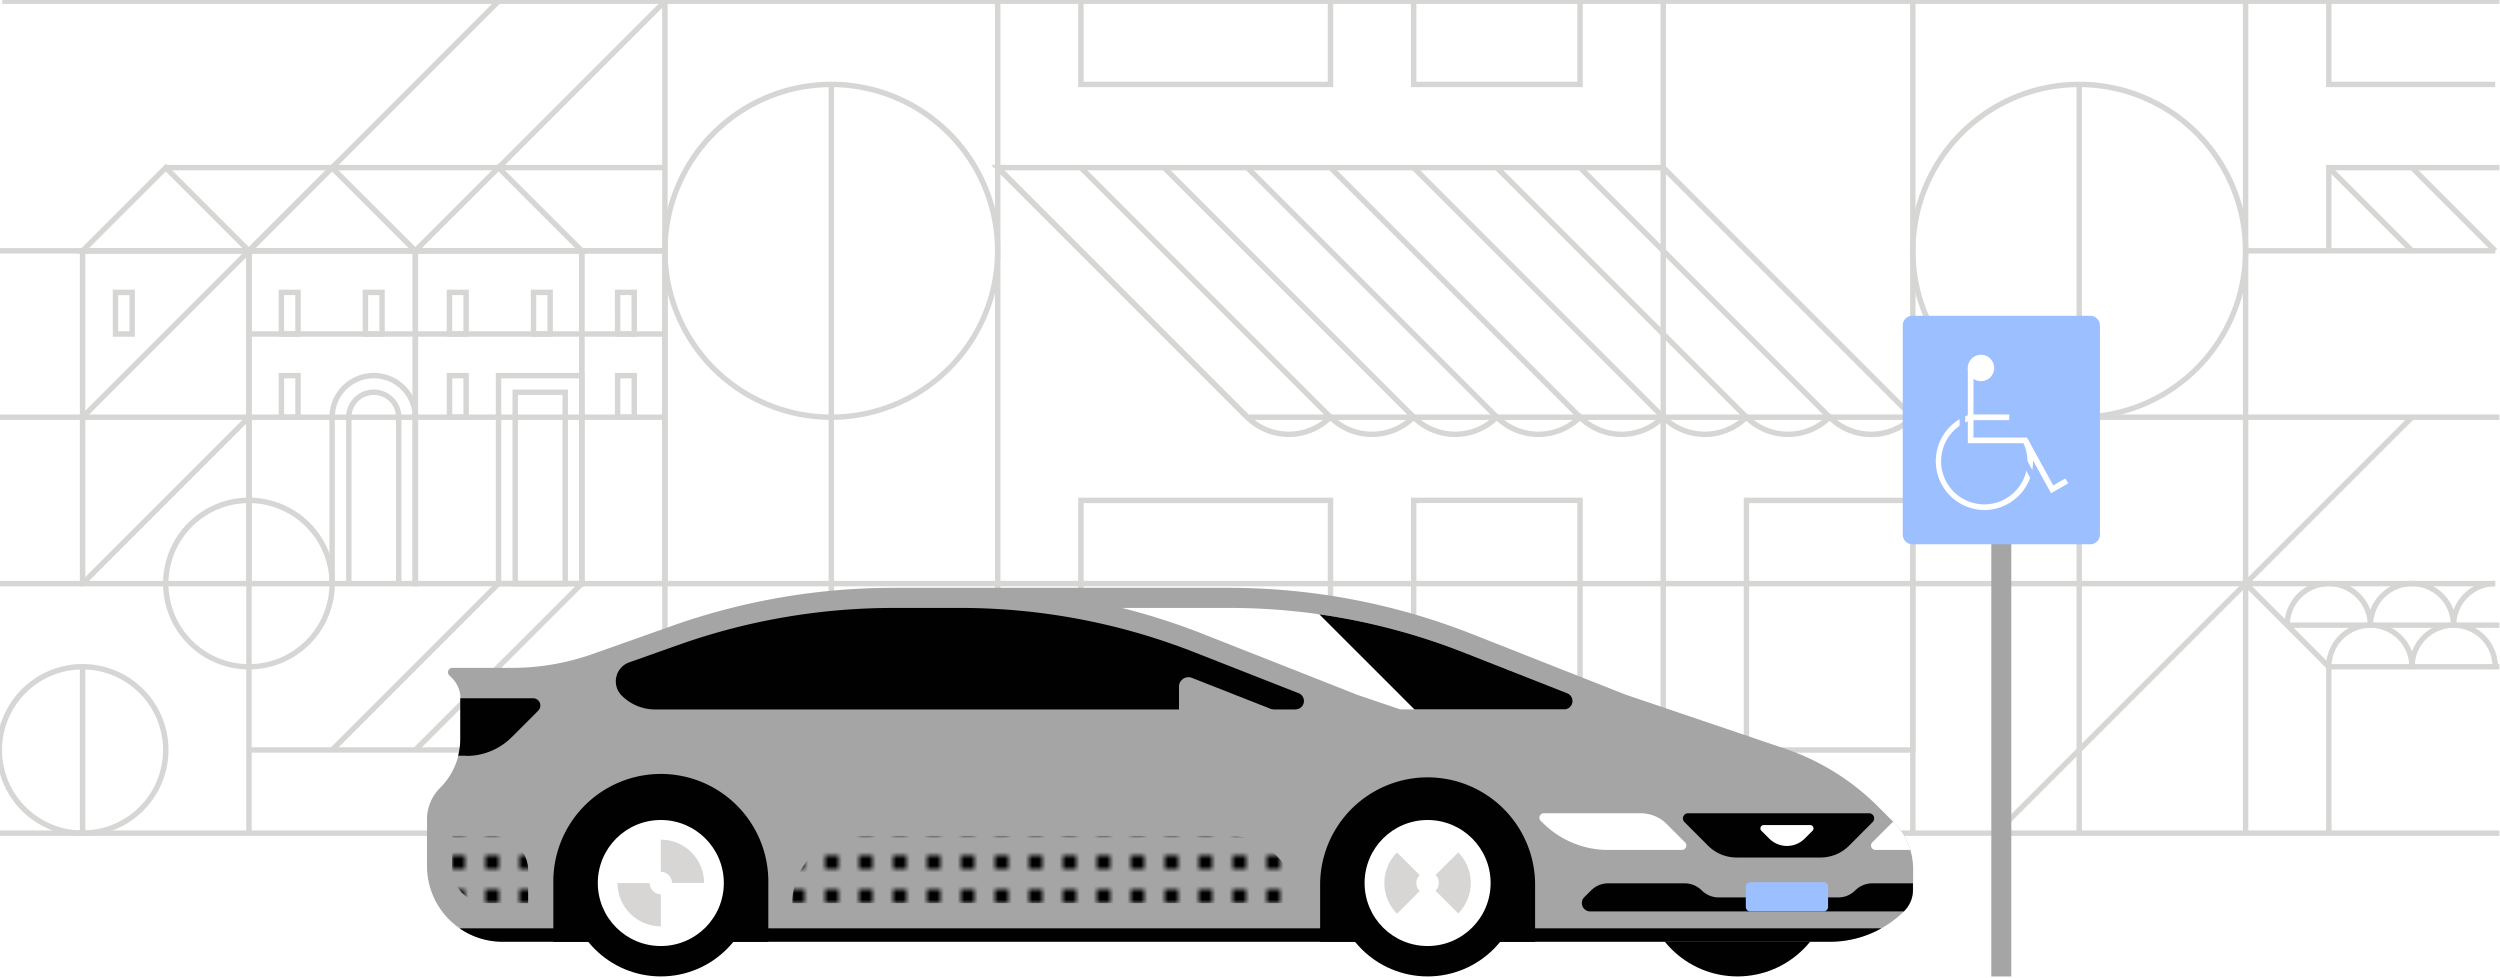<svg xmlns="http://www.w3.org/2000/svg" data-name="Layer 1" viewBox="0 0 920 360" height="360" width="920">
    <defs>
        <pattern id="a" data-name="2x3 - Black" width="5" height="5" patternTransform="matrix(2.5 0 0 2.5 166.1 164.8)" patternUnits="userSpaceOnUse" viewBox="0 0 5 5">
            <path fill="none" d="M0 0h5v5H0z"/>
            <path d="M0 0h2v2H0z"/>
        </pattern>
    </defs>
    <path fill="#d6d6d5" d="M-.23 91.3h244.92v2H-.23zm91.85 30.61H244.7v2H91.62zM-.23 152.53h244.92v2H-.23z"/>
    <path d="M94 93.3H28l33-33zm-61.23-2H89.2L61 63.1z" fill="#d6d6d5"/>
    <path d="M155.26 93.3H89.2l33-33zM94 91.3h56.4l-28.2-28.2z" fill="#d6d6d5"/>
    <path d="M216.49 93.3h-66.06l33-33zm-61.23-2h56.4l-28.2-28.2z" fill="#d6d6d5"/>
    <path fill="#d6d6d5" d="M182.762 60.983l61.23-61.228 1.413 1.414-61.228 61.226zM29.687 152.82L182.76-.256l1.415 1.414L31.1 154.233zm-.005 61.227l61.23-61.23 1.413 1.416-61.228 61.228z"/>
    <path fill="#d6d6d5" d="M61 60.68h183.69v2H61z"/>
    <path fill="#d6d6d5" d="M243.69.45h2V306.6h-2zm122.46 0h2V306.6h-2zm244.93 0h2V306.6h-2zm214.3 0h2V306.6h-2zm-122.46 0h2V306.6h-2zM215.08 215.76h-63.23V91.3h63.23v124.46zm-61.23-2h59.23V93.3h-59.23v120.46z"/>
    <path d="M153.85 215.76H90.62V91.3h63.23v124.46zm-61.23-2h59.23V93.3H92.62v120.46z" fill="#d6d6d5"/>
    <path d="M92.62 215.76H29.39V91.3h63.23v124.46zm-61.23-2h59.23V93.3H31.39v120.46zm214.3 2h-32.61V91.3h32.62v124.46zm-30.62-2h28.62V93.3h-28.61v120.46z" fill="#d6d6d5"/>
    <path d="M49.63 123.91h-8.12V106.6h8.12v17.31zm-6.12-2h4.12V108.6h-4.12v13.31zm67.16 2h-8.12V106.6h8.12v17.31zm-6.12-2h4.12V108.6h-4.12v13.31zm37.05 2h-8.12V106.6h8.12v17.31zm-6.12-2h4.12V108.6h-4.12v13.31zm37.05 2h-8.12V106.6h8.12v17.31zm-6.12-2h4.12V108.6h-4.12v13.31zm37.05 2h-8.12V106.6h8.12v17.31zm-6.12-2h4.12V108.6h-4.12v13.31zm37.06 2h-8.12V106.6h8.12v17.31zm-6.12-2h4.12V108.6h-4.12v13.31zm-117.61 32.62h-8.12v-17.31h8.12v17.31zm-6.12-2h4.12v-13.31h-4.12v13.31zm67.98 2h-8.12v-17.31h8.12v17.31zm-6.12-2h4.12v-13.31h-4.12v13.31zm67.99 2h-8.12v-17.31h8.12v17.31zm-6.12-2h4.12v-13.31h-4.12v13.31zm-74.43 62.23h-2v-61.23a14.31 14.31 0 1 0-28.62 0v61.23h-2v-61.23a16.31 16.31 0 0 1 32.62 0v61.23z" fill="#d6d6d5"/>
    <path d="M147.73 214.76h-2v-61.23a8.18 8.18 0 0 0-16.37 0v61.23h-2v-61.23a10.18 10.18 0 0 1 20.37 0v61.23zm67.35 1h-32.62v-78.54h32.62v78.54zm-30.62-2h28.62v-74.54h-28.62v74.54z" fill="#d6d6d5"/>
    <path d="M209 215.76h-20.41v-72.42H209v72.42zm-18.37-2H207v-68.42h-16.41v68.42zm-38.49 61.52l61.23-61.228 1.413 1.414-61.228 61.23zm-30.62.002l61.228-61.228 1.414 1.414-61.23 61.228zm-29.9-28.912a31.62 31.62 0 1 1 31.62-31.62 31.65 31.65 0 0 1-31.62 31.62zm0-61.23a29.62 29.62 0 1 0 29.62 29.62 29.65 29.65 0 0 0-29.62-29.62zm214.3-30.61a62.23 62.23 0 1 1 62.23-62.23 62.3 62.3 0 0 1-62.23 62.23zm0-122.46a60.23 60.23 0 1 0 60.23 60.23 60.3 60.3 0 0 0-60.23-60.23zM214 307.6a31.62 31.62 0 1 1 31.6-31.6 31.65 31.65 0 0 1-31.6 31.6zm0-61.23A29.62 29.62 0 1 0 243.6 276a29.65 29.65 0 0 0-29.6-29.63zM30.39 307.6A31.62 31.62 0 1 1 62 276a31.65 31.65 0 0 1-31.61 31.6zm0-61.23A29.62 29.62 0 1 0 60 276a29.65 29.65 0 0 0-29.61-29.63z" fill="#d6d6d5"/>
    <path fill="#d6d6d5" d="M90.62 214.76h2v91.85h-2zm-90.85-1h30.62v2H-.23z"/>
    <path fill="#d6d6d5" d="M90.94 274.99H244.6v2H90.94z"/>
    <path fill="#d6d6d5" d="M213.08 275.99h2v30.62h-2zM29.39 245.37h2v61.23h-2zm275.53-214.3h2v275.54h-2zm460.23 123.46a62.23 62.23 0 1 1 62.23-62.23 62.3 62.3 0 0 1-62.23 62.23zm0-122.46a60.23 60.23 0 1 0 60.23 60.23 60.3 60.3 0 0 0-60.23-60.23z"/>
    <path fill="#d6d6d5" d="M764.15 31.07h2v275.54h-2zm-57.81 123.46H458.59l-93.85-93.85h247.75zm-246.92-2h242.09l-89.85-89.85H369.57z"/>
    <path fill="#d6d6d5" d="M366.45 62.39l1.414-1.414 91.846 91.846-1.414 1.415zm30.614.006l1.414-1.414 91.847 91.846-1.415 1.414zm30.622-.012l1.414-1.414 91.846 91.846-1.414 1.415zm30.604.006l1.415-1.414 91.846 91.846-1.412 1.414zm30.622-.002l1.414-1.414 91.846 91.846-1.414 1.414zm30.605.006l1.414-1.414 91.848 91.846-1.414 1.414zm30.62-.002l1.415-1.414 91.846 91.846-1.414 1.414zm30.616.006l1.414-1.415 91.846 91.847-1.414 1.414z"/>
    <path d="M688.61 160.87a22.48 22.48 0 0 1-15.31-6 22.65 22.65 0 0 1-30.62 0 22.65 22.65 0 0 1-30.62 0 22.65 22.65 0 0 1-30.62 0 22.65 22.65 0 0 1-30.62 0 22.65 22.65 0 0 1-30.61 0 22.65 22.65 0 0 1-30.62 0 22.65 22.65 0 0 1-31.32-.68l1.41-1.41a20.65 20.65 0 0 0 29.2 0l.71-.71.71.71a20.65 20.65 0 0 0 29.2 0l.71-.71.71.71a20.65 20.65 0 0 0 29.2 0l.71-.71.71.71a20.65 20.65 0 0 0 29.2 0l.71-.71.71.71a20.65 20.65 0 0 0 29.2 0l.71-.71.71.71a20.65 20.65 0 0 0 29.2 0l.71-.71.71.71a20.65 20.65 0 0 0 29.2 0l.71-.71.71.71a20.65 20.65 0 0 0 29.2 0l1.41 1.41a22.5 22.5 0 0 1-16.02 6.68zM336.54 277.4l-.71-.71a20.67 20.67 0 0 0-29.2 0l-.71.71-.71-.71a20.65 20.65 0 0 0-29.2 0l-.71.71-.71-.71a20.65 20.65 0 0 0-29.2 0l-1.39-1.41a22.65 22.65 0 0 1 31.32-.68 22.65 22.65 0 0 1 30.61 0 22.68 22.68 0 0 1 30.62 0 22.68 22.68 0 0 1 31.32.68l-1.41 1.41a20.67 20.67 0 0 0-29.2 0zM490.62 32.07h-93.85V.45h2v29.62h89.85V.45h2v31.62m91.84 0h-63.23V.45h2v29.62h59.23V.45h2v31.62m335.77 0H856V.45h2v29.62h60.23v2M244.69 213.76h673.53v2H244.69z" fill="#d6d6d5"/>
    <path fill="#d6d6d5" d="M274.31 275.99h2v30.62h-2zm61.23 0h2v30.62h-2zm584.23-29.62h-63.19l-30.91-30.91 1.42-1.41 30.32 30.32h62.36v2"/>
    <path d="M888.61 245.37h-2a14.31 14.31 0 0 0-28.62 0h-2a16.31 16.31 0 0 1 32.62 0z" fill="#d6d6d5"/>
    <path d="M919.23 245.37h-2a14.31 14.31 0 1 0-28.62 0h-2a16.31 16.31 0 1 1 32.62 0z" fill="#d6d6d5"/>
    <path d="M903.92 230.06h-2a16.33 16.33 0 0 1 16.31-16.31v2a14.32 14.32 0 0 0-14.31 14.31z" fill="#d6d6d5"/>
    <path d="M903.92 230.06h-2a14.31 14.31 0 1 0-28.62 0h-2a16.31 16.31 0 1 1 32.62 0z" fill="#d6d6d5"/>
    <path d="M873.3 230.06h-2a14.31 14.31 0 1 0-28.62 0h-2a16.31 16.31 0 1 1 32.62 0zM856 245.37h2v61.23h-2z" fill="#d6d6d5"/>
    <path fill="#d6d6d5" d="M-.23 305.6h920v2h-920zM826.38 91.3h91.85v2h-91.85z"/>
    <path fill="#d6d6d5" d="M858 92.3h-2V60.68h63.77v2H858V92.3M582.46 307.6h-63.23V183.14h63.23V307.6zm-61.23-2h59.23V185.14h-59.23V305.6zM490.62 277h-93.85v-93.86h93.85V277zm-91.85-2h89.85v-89.86h-89.85V275zm306.15 2h-63.23v-93.86h63.23V277zm-61.23-2h59.23v-89.86h-59.23V275zm198-45.94h78.08v2h-78.08z"/>
    <path fill="#d6d6d5" d="M856.283 62.39l1.415-1.415 30.617 30.618-1.414 1.414zm30.622-.002l1.414-1.415 30.616 30.618-1.414 1.416zM703.92 152.53h215.85v2H703.92z"/>
    <path fill="#d6d6d5" d="M733.833 305.9l153.074-153.073 1.414 1.414L735.25 307.317zM.83-.55h918.95v2H.83z"/>
    <circle cx="639.39" cy="324.95" r="34.37" fill="#010101"/>
    <path d="M696.89 302.59l-5.81-5.81a88.63 88.63 0 0 0-34.26-21.29l-58.34-19.77-56.8-22.4a244 244 0 0 0-89.54-17H328.79a244.09 244.09 0 0 0-81.47 14l-29.27 10.36a88.93 88.93 0 0 1-29.7 5.1h-21.88a1.61 1.61 0 0 0-1.13 2.75l1 1a10.6 10.6 0 0 1 3.11 7.48v14.9A25.63 25.63 0 0 1 161.9 290a16.27 16.27 0 0 0-4.76 11.51v17.21a27.82 27.82 0 0 0 27.82 27.82H673.5a38.6 38.6 0 0 0 27.29-11.3 11 11 0 0 0 3.24-7.75v-7.81a24.34 24.34 0 0 0-7.14-17.09z" fill="#a5a5a5"/>
    <path d="M169.11 341.62a27.7 27.7 0 0 0 15.83 4.94h488.53a38.54 38.54 0 0 0 18.87-4.94H169.11z" fill="#010101"/>
    <path d="M442.76 233.32l56.81 22.41 15.74 5.33h60.27a3.09 3.09 0 0 0 1.13-6L539 240.22a235.58 235.58 0 0 0-86.81-16.5h-39.31a241.77 241.77 0 0 1 29.88 9.6z" fill="#fff"/>
    <path d="M576.7 255.08l-37.75-14.86a236.23 236.23 0 0 0-53.43-14.15l35 35h55.08a3.09 3.09 0 0 0 1.1-5.99z" fill="#010101"/>
    <path d="M452.28 307.62h-136a24.73 24.73 0 0 0-24.73 24.73H477a24.74 24.74 0 0 0-24.72-24.73zm-270.6 0h-15.3v12.05a12.68 12.68 0 0 0 12.68 12.68h15.3V320.3a12.68 12.68 0 0 0-12.68-12.68z" fill="url(#a)"/>
    <path d="M171.63 278.18a23.57 23.57 0 0 0 16.69-6.91l9.74-9.74a2.68 2.68 0 0 0-1.89-4.58h-26.79v14.9a25.93 25.93 0 0 1-.78 6.26h3v.07zm111.11 68.39V325a39.56 39.56 0 1 0-79.11 0v21.61" fill="#010101"/>
    <circle cx="243.18" cy="324.95" r="34.37" fill="#010101"/>
    <circle cx="243.18" cy="324.95" r="23.19" fill="#fff"/>
    <path d="M243.18 309v11.82a4.09 4.09 0 0 1 4.1 4.08h11.82a15.92 15.92 0 0 0-15.92-15.9zm-4.1 16h-11.82a15.94 15.94 0 0 0 15.94 15.9v-11.82a4.12 4.12 0 0 1-4.12-4.12z" fill="#d7d6d5"/>
    <path d="M485.81 346.57V325a39.56 39.56 0 0 1 79.11 0v21.61" fill="#010101"/>
    <circle cx="525.36" cy="324.95" r="34.37" fill="#010101"/>
    <circle cx="525.36" cy="324.95" r="23.19" fill="#fff"/>
    <path d="M536.64 313.69l-8.35 8.31a4.1 4.1 0 0 1 0 5.79l8.35 8.35a16 16 0 0 0 0-22.45zm-14.18 8.37l-8.35-8.35a15.94 15.94 0 0 0 0 22.54l8.35-8.35a4.08 4.08 0 0 1-.08-5.77z" fill="#d7d6d5"/>
    <path d="M567 302.08l.7.7a34.14 34.14 0 0 0 24.14 10h27.12a1.63 1.63 0 0 0 1.15-2.78l-6.72-6.72a13.54 13.54 0 0 0-9.57-4H568.1a1.63 1.63 0 0 0-1.1 2.8z" fill="#fff"/>
    <path d="M476.66 261.05a3.09 3.09 0 0 0 1.13-6L440 240.22a235.58 235.58 0 0 0-86.81-16.5h-24.4a236.78 236.78 0 0 0-79 13.57l-18.19 6.44a7.41 7.41 0 0 0-2.78 12.27 17.32 17.32 0 0 0 12.25 5.08h235.59zm143.22 41.47l8.73 8.73a14.75 14.75 0 0 0 10.39 4.31h31a14.75 14.75 0 0 0 10.43-4.32l8.71-8.73a1.9 1.9 0 0 0-1.35-3.24H621.2a1.9 1.9 0 0 0-1.32 3.25z" fill="#010101"/>
    <path d="M648.18 305.71l2.9 2.9a9.24 9.24 0 0 0 6.52 2.7 9.24 9.24 0 0 0 6.52-2.7l2.9-2.9a1.23 1.23 0 0 0-.88-2.09h-17.05a1.23 1.23 0 0 0-.91 2.09zm41.97 7.06H703a24.23 24.23 0 0 0-6.06-10.18l-.2-.2c-.33.27-.66.57-1 .88L689 310a1.63 1.63 0 0 0 1.15 2.77z" fill="#fff"/>
    <path d="M585.21 335.4H700.6l.15-.14a11 11 0 0 0 3.21-7.75v-2.44H689a8.82 8.82 0 0 0-6.26 2.59 8.82 8.82 0 0 1-6.26 2.59h-44a8.82 8.82 0 0 1-6.26-2.59 8.82 8.82 0 0 0-6.26-2.59H591.8a8.82 8.82 0 0 0-6.26 2.59l-2.54 2.52a3.07 3.07 0 0 0 2.21 5.22z" fill="#010101"/>
    <path d="M671.1 335.4h-27a1.65 1.65 0 0 1-1.64-1.64v-7.48a1.65 1.65 0 0 1 1.64-1.64h27a1.65 1.65 0 0 1 1.64 1.64v7.48a1.66 1.66 0 0 1-1.64 1.64z" style="fill: rgb(156, 192, 255);"/>
    <path d="M470.47 268.44a3.09 3.09 0 0 0 1.13-6l-33-13a3.48 3.48 0 0 0-4.73 3.22v15.75h36.62zM732.8 174.3h7.36v185.03h-7.36z" fill="#a5a5a5"/>
    <path d="M769.23 200.29h-65.48a3.55 3.55 0 0 1-3.54-3.54v-77a3.55 3.55 0 0 1 3.54-3.54h65.49a3.55 3.55 0 0 1 3.54 3.54v77a3.55 3.55 0 0 1-3.55 3.54z" style="fill: rgb(156, 192, 255);"/>
    <path d="M730.24 187.7a18 18 0 0 1-5.36-35.14l.62 2a15.88 15.88 0 1 0 18.88 8l1.86-.95a18 18 0 0 1-16 26.09z" fill="#fff"/>
    <path d="M721.12 135.42h2.09v26.63h-2.09zm18.723 27.17l1.833-1.005 9.88 18.03-1.833 1.005z" style="fill: rgb(156, 192, 255);"/>
    <path fill="#fff" d="M754.78 181.51l-10.09-18.42h-20.53v-27.67h2.08V161h19.68l9.67 17.64 4.47-2.58 1.05 1.8-6.33 3.65"/>
    <path fill="#fff" d="M725.2 152.52h14.2v2.09h-14.2z"/>
    <circle cx="729" cy="135.42" r="3.8" fill="#fff"/>
    <path d="M729 140.26a4.85 4.85 0 1 1 4.85-4.85 4.85 4.85 0 0 1-4.85 4.85zm0-7.61a2.76 2.76 0 1 0 2.76 2.76 2.76 2.76 0 0 0-2.76-2.75z" fill="#fff"/>
</svg>